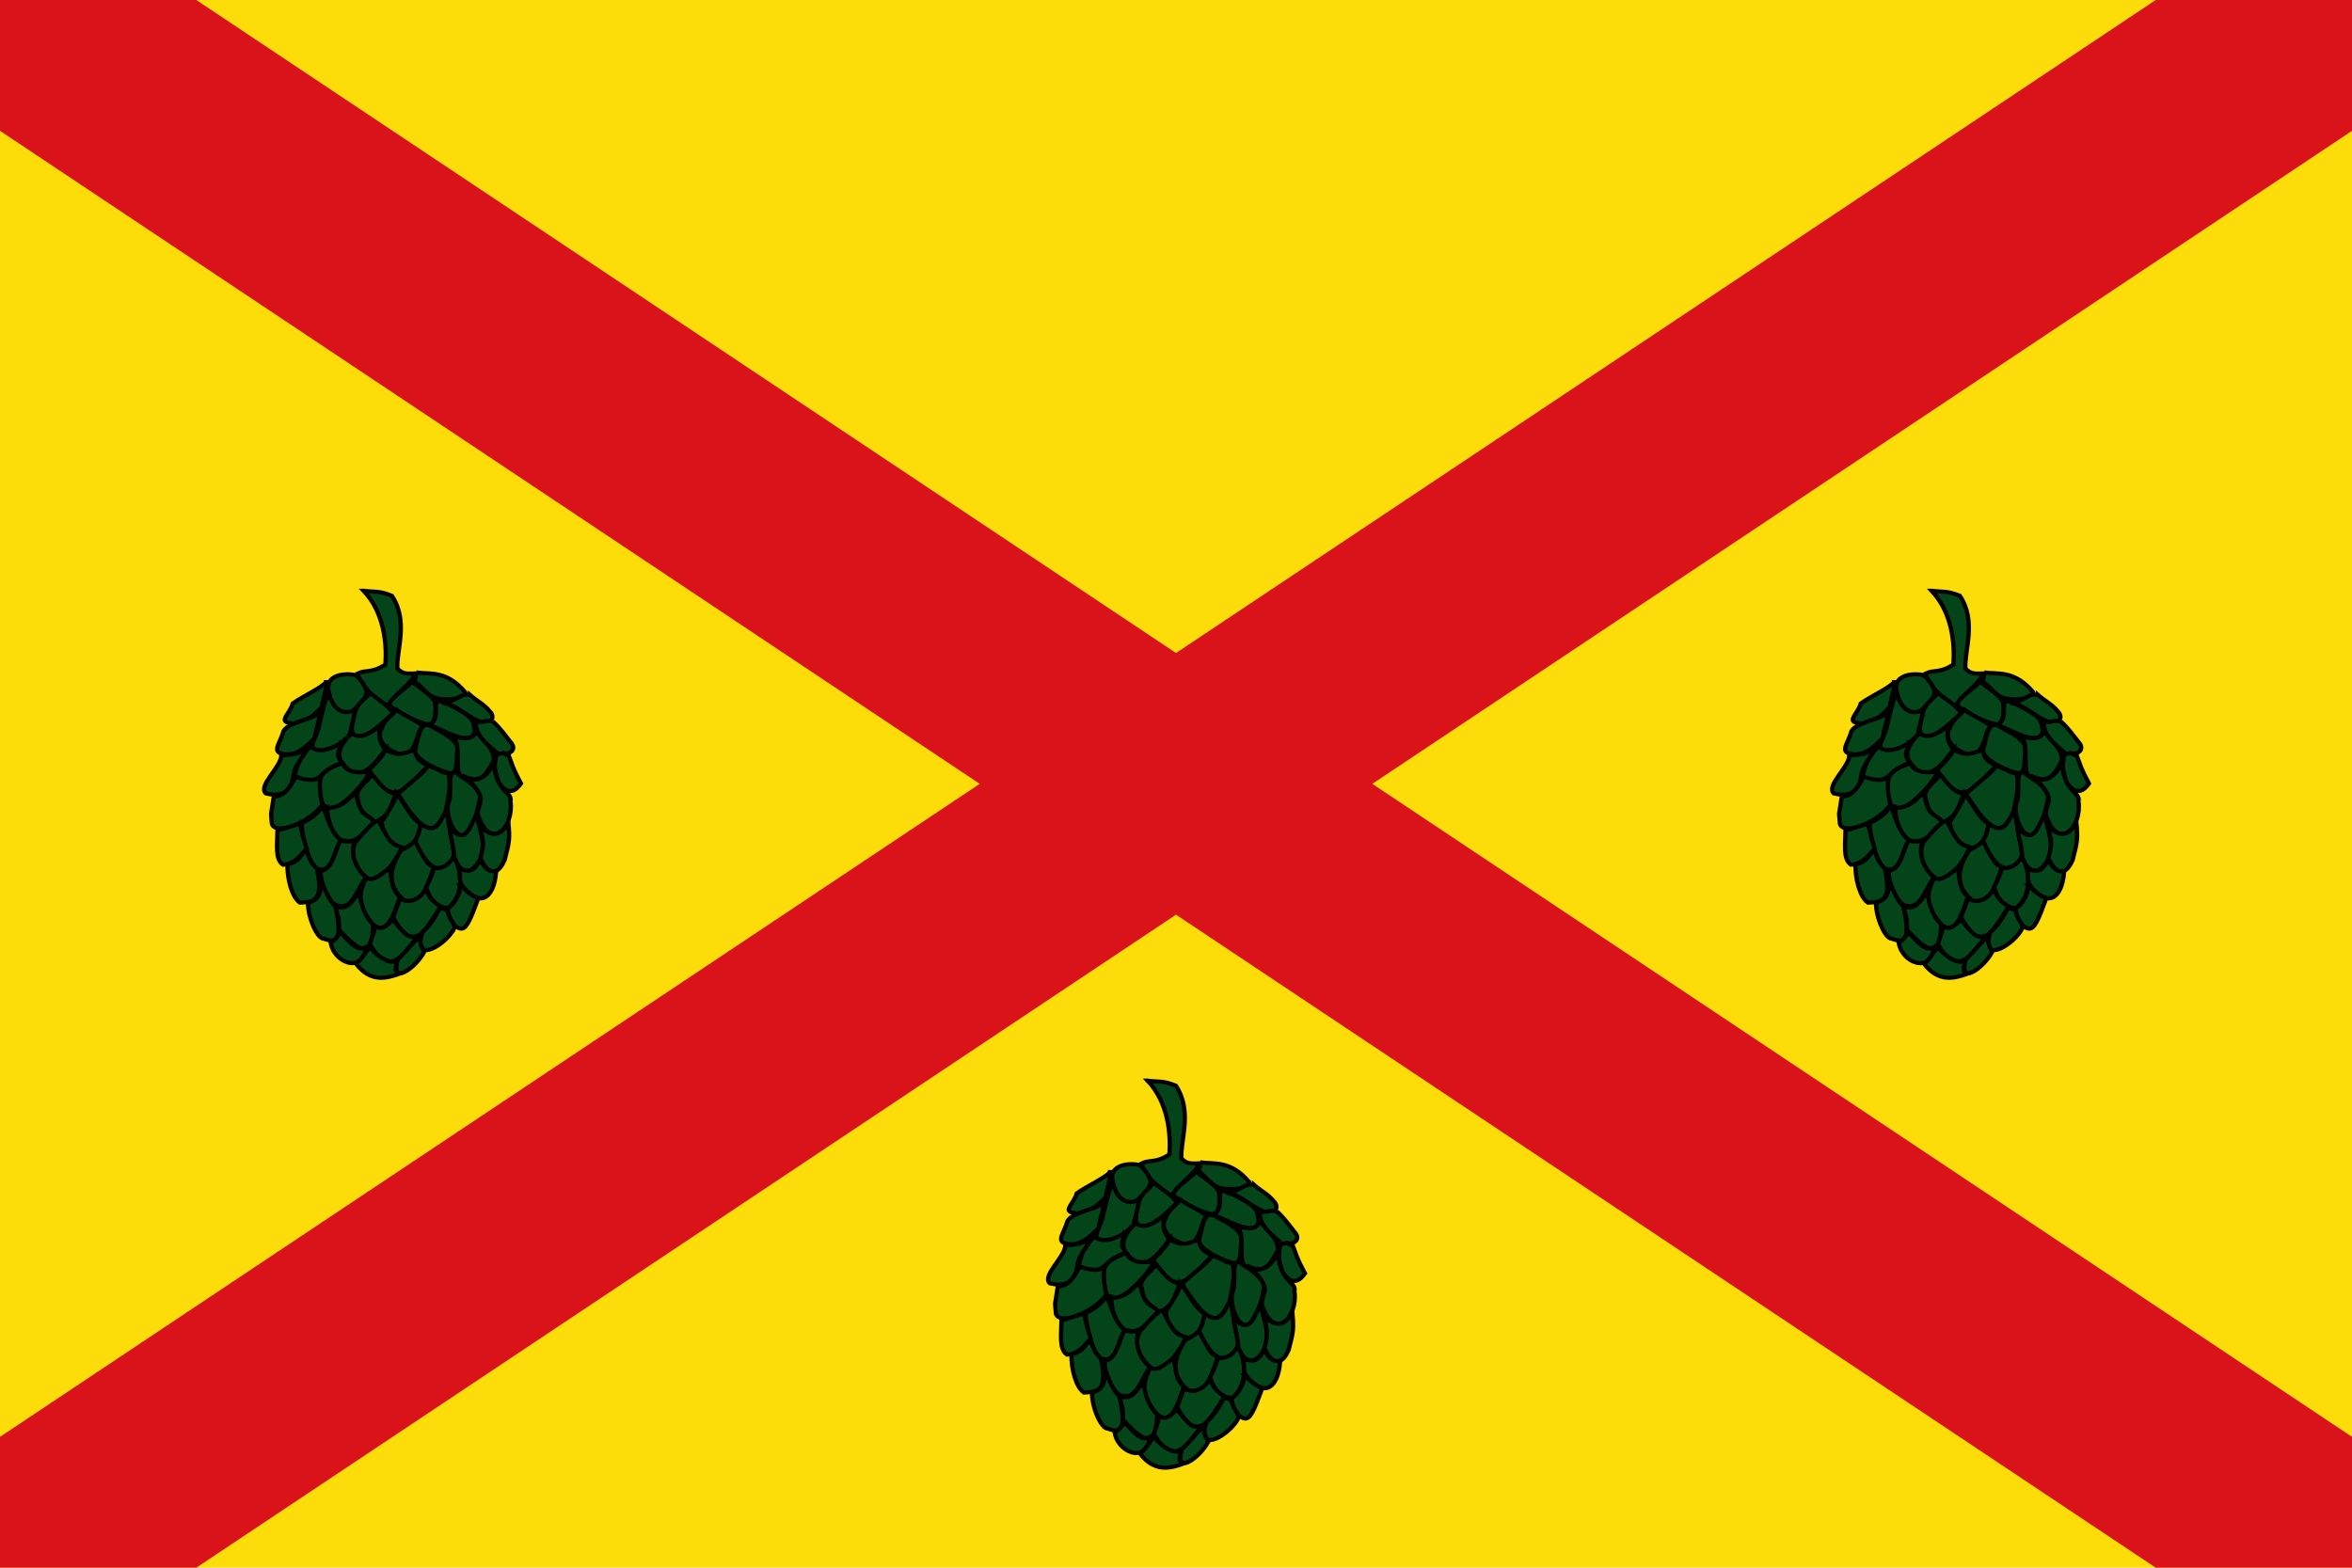 <?xml version="1.0" encoding="UTF-8"?>
<!-- Created with Inkscape (http://www.inkscape.org/) -->
<svg id="svg2416" width="540" height="360" version="1.0" xmlns="http://www.w3.org/2000/svg" xmlns:cc="http://creativecommons.org/ns#" xmlns:dc="http://purl.org/dc/elements/1.1/" xmlns:rdf="http://www.w3.org/1999/02/22-rdf-syntax-ns#">
 <rect id="rect6365" width="540" height="360" style="fill-rule:evenodd;fill:#fcdd09;paint-order:fill markers stroke;stroke-linecap:square;stroke-width:60"/>
 <g id="g3012" transform="matrix(.804 .143 -.137 .772 8.029 -5.497)" style="fill:#034418;stroke-width:1.205;stroke:#000000">
  <g id="g3014" style="fill:#034418;stroke-width:1.205;stroke:#000000">
   <g id="g3016" style="fill:#034418;stroke-width:1.205;stroke:#000000">
    <path id="path3018" d="m121.176 160.393c3.426-0.134 3.963-0.873 8.06 0 5.978 6.516 3.896 15.449 5.105 20.689 1.688 1.243 2.589 1.11 5.105 0.537-0.134 2.754-4.097 6.247-5.911 10.747-4.5-1.411-8.934-5.038-9.941-7.792 2.217-1.679 3.829-0.672 7.254-4.03-0.605-6.045-2.888-14.912-9.673-20.151z" style="fill-rule:evenodd;fill:#034418;stroke-width:1.205px;stroke:#000000"/>
    <path id="path3020" d="m123.056 185.112c-2.754-0.067-6.717 1.075-6.986 4.03s3.157 7.725 5.911 7.792c2.754 0.067 4.836-4.568 5.105-7.523-1.075-1.881-1.814-2.888-4.03-4.299z" style="fill-rule:evenodd;fill:#034418;stroke-width:1.205px;stroke:#000000"/>
    <path id="path3022" d="m127.766 189.412c-0.067 1.545-2.687 3.224-2.955 6.18s-0.873 7.187 1.881 7.254c2.754 0.067 6.986-6.448 8.598-8.598-1.075-1.881-5.306-3.426-7.523-4.836z" style="fill-rule:evenodd;fill:#034418;stroke-width:1.205px;stroke:#000000"/>
    <path id="path3024" d="m138.899 184.037c-0.067 1.545-4.836 5.105-5.105 8.06 3.762 2.149 8.799 3.426 11.553 3.493 2.754 0.067 1.612-4.836 1.075-6.717-1.075-1.881-5.306-3.426-7.523-4.836z" style="fill-rule:evenodd;fill:#034418;stroke-width:1.205px;stroke:#000000"/>
    <path id="path3026" d="m139.769 181.215c-0.067 1.545 0.269-0.269 1e-5 2.687 3.762 2.149 4.5 3.694 7.254 3.762 2.754 0.067 7.792-1.343 7.254-3.224-6.448-5.642-10.949-3.157-14.509-3.224z" style="fill-rule:evenodd;fill:#034418;stroke-width:1.205px;stroke:#000000"/>
    <path id="path3028" d="m135.943 192.903c-0.067 1.545-2.687 3.224-2.955 6.18-1.612 3.493 2.888 7.187 8.329 6.448 2.754-3.963 1.343-6.986 2.956-9.135-2.687-1.612-6.113-2.082-8.329-3.493z" style="fill-rule:evenodd;fill:#034418;stroke-width:1.205px;stroke:#000000"/>
    <path id="path3030" d="m145.875 195.626c-2.754-0.067-2.347 4.874-2.616 7.83s7.907 5.065 10.661 5.132c2.754 0.067 0.847-4.758 1.115-7.713-1.835-3.401-6.943-3.838-9.16-5.249z" style="fill-rule:evenodd;fill:#034418;stroke-width:1.205px;stroke:#000000"/>
    <path id="path3032" d="m150.055 188.786c-2.754-0.067-0.827-0.825-3.186-0.339-0.269 2.955 1.447 4.305-0.739 7.412 2.754 0.067 13.006 4.742 12.704-0.874-1.075-1.881 0.466-3.648-8.78-6.199z" style="fill-rule:evenodd;fill:#034418;stroke-width:1.205px;stroke:#000000"/>
    <path id="path3034" d="m155.754 184.987c-2.754-0.067-2.727 1.835-6.416 3.46 3.341 0.486 8.477 3.735 11.231 3.802 2.754 0.067 3.225-2.347 1.403-3.592-1.835-1.691-4.002-2.259-6.218-3.67z" style="fill-rule:evenodd;fill:#034418;stroke-width:1.205px;stroke:#000000"/>
    <path id="path3036" d="m132.43 198.435c-1.115 1.126-4.364 5.53-7.568 3.664-2.155 2.955-3.389 6.349-1.473 8.722 6.947 7.195 10.13-3.513 11.742-5.663-2.542-2.3-2.581-3.845-2.701-6.723z" style="fill-rule:evenodd;fill:#034418;stroke-width:1.205px;stroke:#000000"/>
    <path id="path3038" d="m134.946 205.143c-0.067 1.545-1.639 3.853-3.584 6.809 10.004 11.551 12.124 0.269 16.346-4.066-2.068-1.61-3.077-0.578-4.61-4.195-2.961 1.683-4.049 2.654-8.152 1.453z" style="fill-rule:evenodd;fill:#034418;stroke-width:1.205px;stroke:#000000"/>
    <path id="path3040" d="m124.464 195.081c-0.761 1.249-5.217 3.17-7.915-3.571-0.951 3.598-1.006 9.751-1.12 11.009-0.269 2.955-2.131 6.139 0.623 6.206 4.431 0.486 6.776-3.933 8.388-6.082-0.026-3.768 0.563-5.732 0.024-7.562z" style="fill-rule:evenodd;fill:#034418;stroke-width:1.205px;stroke:#000000"/>
    <path id="path3042" d="m159.054 195.29c-0.067 1.545-1.219 3.015-6.1 2.406 3.295 1.907 1.852 12.009 5.025 11.028 5.479 1.535 6.147-1.836 7.55-5.872 0.183-2.929-4.258-6.151-6.475-7.562z" style="fill-rule:evenodd;fill:#034418;stroke-width:1.205px;stroke:#000000"/>
    <path id="path3044" d="m163.373 191.458c-2.754-0.067-1.679 0.786-4.739 0.945 0.616 4.469 5.332 6.46 7.876 8.204 2.964-0.142 5.321-2.137 2.661-4.221-1.835-1.691-3.582-3.517-5.799-4.928z" style="fill-rule:evenodd;fill:#034418;stroke-width:1.205px;stroke:#000000"/>
    <path id="path3046" d="m169.452 200.473c-2.754-0.067 0.208-1.31-3.481 0.316-0.013 4.05 0.091 3.945 2.006 7.995 2.754 2.792 4.692 2.475 6.225-0.867-3.302-4.416-2.954-4.356-4.751-7.444z" style="fill-rule:evenodd;fill:#034418;stroke-width:1.205px;stroke:#000000"/>
    <path id="path3048" d="m115.316 188.668c-1.325 2.174-5.622 5.111-8.197 7.857-0.269 2.955-2.97 5.72-0.216 5.787 4.431 0.486 6.776-3.933 8.388-6.082-0.026-3.768 0.563-5.732 0.024-7.562z" style="fill-rule:evenodd;fill:#034418;stroke-width:1.205px;stroke:#000000"/>
    <path id="path3050" d="m114.897 197.892c-1.325 2.174-8.766 4.482-9.035 7.438s-2.131 6.139 0.623 6.206c4.431 0.486 6.776-3.933 8.388-6.082-0.026-3.768 0.563-5.732 0.024-7.562z" style="fill-rule:evenodd;fill:#034418;stroke-width:1.205px;stroke:#000000"/>
    <path id="path3052" d="m122.301 205.489c-1.115 1.126-4.993 4.482-8.197 2.616-2.155 2.955-2.76 5.51-2.941 9.351 7.366 2.792 7.195-3.933 12.581-6.292-2.542-2.3-1.323-2.797-1.444-5.675z" style="fill-rule:evenodd;fill:#034418;stroke-width:1.205px;stroke:#000000"/>
    <path id="path3054" d="m123.706 211.192c-2.125 1.4-5.04 2.961-5.309 5.917s1.27 7.934 4.024 8.001c2.754 0.067 9.029-9.809 9.298-12.764-2.333 0.425-5.797 1.933-8.013-1.154z" style="fill-rule:evenodd;fill:#034418;stroke-width:1.205px;stroke:#000000"/>
    <path id="path3056" d="m132.488 212.836c-0.067 1.545-2.896 3.643-3.165 6.599 1.533 4.122 1.421 4.672 6.442 7.077 4.85-3.334 3.021-6.986 4.633-9.135-3.316-0.145-4.435-1.453-7.91-4.541z" style="fill-rule:evenodd;fill:#034418;stroke-width:1.205px;stroke:#000000"/>
    <path id="path3058" d="m147.61 207.496c-0.067 1.545-4.993 6.788-6.939 9.744 10.004 11.551 12.334 9.493 14.04 2.642 0.029-3.287 0.487-7.497-1.046-11.114-3.381-0.204-0.275-0.071-6.056-1.272z" style="fill-rule:evenodd;fill:#034418;stroke-width:1.205px;stroke:#000000"/>
    <path id="path3060" d="m140.381 217.334c-0.067 1.545-1.562 5.867-2.869 8.823 1.533 4.122 2.014 4.523 7.035 6.929 4.85-3.334 3.212-4.386 4.083-8.315-3.464-1.331-4.775-4.349-8.25-7.437z" style="fill-rule:evenodd;fill:#034418;stroke-width:1.205px;stroke:#000000"/>
    <path id="path3062" d="m155.593 208.056c-2.754-0.067 0.321 6.209-0.541 9.164-0.269 2.955 2.422 8.623 5.176 8.69 2.754 0.067 3.515-8.167 3.339-12.309-1.835-3.401-5.757-4.135-7.974-5.545z" style="fill-rule:evenodd;fill:#034418;stroke-width:1.205px;stroke:#000000"/>
    <path id="path3064" d="m112.994 208.512c-1.325 2.174-3.028 2.665-6.492 3.632 0.473 3.4-5.045 9.87-2.439 11.716 7.099 0.486 6.776-4.674 6.758-6.823-0.026-3.768 2.713-6.695 2.173-8.525z" style="fill-rule:evenodd;fill:#034418;stroke-width:1.205px;stroke:#000000"/>
    <path id="path3066" d="m128.906 218.976c-1.115 1.126-2.733 5.234-7.123 5.888 0.661 4.141 3.875 9.313 6.383 8.574 3.982 0.376 5.683-4.848 7.295-6.997-2.542-2.3-3.915-0.139-6.556-7.464z" style="fill-rule:evenodd;fill:#034418;stroke-width:1.205px;stroke:#000000"/>
    <path id="path3068" d="m136.675 225.932c-1.253 0.062-3.638 4.236-5.24 7.044-1.284 3.084 0.235 7.785 5.553 10.487 4.554-1.555 6.578-7.727 7.449-11.062-2.67-0.466-3.107 0.171-7.762-6.468z" style="fill-rule:evenodd;fill:#034418;stroke-width:1.205px;stroke:#000000"/>
    <path id="path3070" d="m118.397 216.373c-1.115 1.126-2.918 1.814-6.862 1.133-0.475 0.796-1.337 6.24-5.092 6.814 0.226 7.078-0.285 3.426 0.817 8.021 1.585 3.089 10.012-1.857 13.026-8.071-1.208-3.189-1.768-5.02-1.888-7.898z" style="fill-rule:evenodd;fill:#034418;stroke-width:1.205px;stroke:#000000"/>
    <path id="path3072" d="m165.54 203.035c-0.067 1.545-1.516 6.869-6.397 6.26 7.001 5.02 4.076 5.931 4.581 9.694 5.584 10.759 10.743 1.573 8.439-5.428 0.183-2.929-4.258-1.407-6.623-10.526z" style="fill-rule:evenodd;fill:#034418;stroke-width:1.205px;stroke:#000000"/>
    <path id="path3074" d="m120.579 224.763c-1.115 1.126-1.325 3.158-5.122 5.739 0.661 4.141 4.69 13.168 7.198 12.428 3.982 0.376 3.015-7.145 4.627-9.295-2.69-1.855-3.1-2.437-6.704-8.872z" style="fill-rule:evenodd;fill:#034418;stroke-width:1.205px;stroke:#000000"/>
    <path id="path3076" d="m114.983 230.781c-1.634 0.903-1.918 1.157-5.863 3.145 0.661 4.141 0.688 8.424 3.196 9.611 3.463-0.884 4.201-3.588 5.813-5.737-1.875-3.857-1.543-3.104-3.146-7.02z" style="fill-rule:evenodd;fill:#034418;stroke-width:1.205px;stroke:#000000"/>
    <path id="path3078" d="m147.904 229.615c-0.834 0.901-0.703 1.616-3.563 3.585-3.171 7.801-1.128 12.187 4.19 14.889 5.078-0.926 4.901-8.251 5.772-11.586-2.67-0.885-1.744-0.249-6.399-6.887z" style="fill-rule:evenodd;fill:#034418;stroke-width:1.205px;stroke:#000000"/>
    <path id="path3080" d="m118.152 238.345c-1.634 0.903-0.66 2.939-4.605 4.927 0.661 4.141 2.813 9.14 5.321 10.327 3.463-0.884 6.793-1.159 3.059-10.646-2.085-1.55-2.382-2.265-3.775-4.609z" style="fill-rule:evenodd;fill:#034418;stroke-width:1.205px;stroke:#000000"/>
   </g>
   <path id="path3082" d="m148.437 224.667c-0.067 1.545 0.103 2.879-0.731 5.167 5.705 8.882 8.999 8.011 11.816 3.161-0.713-3.213-3.374-9.204-4.536-13.711-1.38 3.428-1.436 7.991-6.549 5.382z" style="fill-rule:evenodd;fill:#034418;stroke-width:1.205px;stroke:#000000"/>
   <path id="path3084" d="m127.194 233.573c-1.115 1.126-0.591 9.133-4.178 9.723 0.661 4.141 4.48 9.918 6.989 9.178 3.982 0.376 4.378-7.355 5.99-9.504-3.457-2.211-5.554-5.798-5.016-9.899-1.116 0.06-1.588 0.816-3.784 0.503z" style="fill-rule:evenodd;fill:#034418;stroke-width:1.205px;stroke:#000000"/>
   <path id="path3086" d="m156.77 224.413c-0.067 1.545 1.57 3.613 2.728 8.627 3.818 5.633 6.483 1.722 7.309-1.87 0.441-5.729-2.117-7.737-3.278-12.243-1.38 3.428-1.226 9.878-6.759 5.487z" style="fill-rule:evenodd;fill:#034418;stroke-width:1.205px;stroke:#000000"/>
   <path id="path3088" d="m164.871 222.291c1.99 4.559 2.084 4.98 1.785 9.255 3.818 5.633 5.959 2.875 6.785-0.717 0.441-5.729 0.399-6.374-0.763-10.881-1.38 3.428-3.217 5.476-7.807 2.342z" style="fill-rule:evenodd;fill:#034418;stroke-width:1.205px;stroke:#000000"/>
  </g>
  <path id="path3090" d="m135.861 243.041c-0.067 1.545-1.704 5.085 0.711 9.26 7.906 10.56 8.789 0.044 9.72-5.434-2.285-1.641-2.955-3.324-4.117-7.83-2.269 1.946-3.598 4.838-6.314 4.005z" style="fill-rule:evenodd;fill:#034418;stroke-width:1.205px;stroke:#000000"/>
  <path id="path3092" d="m154.179 236.756c-0.067 1.545-2e-3 2.04-1.15 6.006 2.036 3.746 3.863 5.076 7.099 4.838 3.359-3.632 2.853-10.672-0.972-15.178-0.751 2.694-2.798 4.323-4.977 4.334z" style="fill-rule:evenodd;fill:#034418;stroke-width:1.205px;stroke:#000000"/>
  <path id="path3094" d="m146.29 247.301c-0.067 1.545-0.37 2.12-0.92 5.702 7.906 10.56 9.679 1.23 12.685-5.434-2.285-1.196-3.696-1.693-4.858-4.421-1.824 4.169-4.191 4.986-6.907 4.153z" style="fill-rule:evenodd;fill:#034418;stroke-width:1.205px;stroke:#000000"/>
  <path id="path3096" d="m161.316 235.71c0.953 3.225 0.305 2.015 1.192 4.215 5.893 6.078 9.961 3.171 9.157-5.313-0.841-0.314-2.106 1.222-4.913-2.579-1.38 3.428-1.883 4.142-5.435 3.677z" style="fill-rule:evenodd;fill:#034418;stroke-width:1.205px;stroke:#000000"/>
  <path id="path3098" d="m162.615 240.457c-0.067 1.545-0.208 4.947-2.609 7.292 0.853 2.817 2.184 4.835 4.493 5.097 1.775 0.053 2.331-2.845 3.54-9.723-2.269-0.426-3.153-1.092-5.425-2.666z" style="fill-rule:evenodd;fill:#034418;stroke-width:1.205px;stroke:#000000"/>
  <path id="path3100" d="m157.907 248.013c-1.271 3.818-1.77 5.128-3.7 7.921-1.222 10.377 7.59 1.837 8.712-3.089-0.597-1.874-1.38-1.334-2.838-4.506-0.045-0.13-2.032-0.602-2.174-0.326z" style="fill-rule:evenodd;fill:#034418;stroke-width:1.205px;stroke:#000000"/>
  <path id="path3102" d="m124.079 246.786c-0.597 1.496 0.97 4.422-2.974 6.409 0.661 4.141 4.295 10.029 6.21 9.586 3.76 0.747 5.31-0.417 1.577-9.904-2.085-1.55-3.42-3.748-4.813-6.091z" style="fill-rule:evenodd;fill:#034418;stroke-width:1.205px;stroke:#000000"/>
  <path id="path3104" d="m129.094 252.785c-0.067 1.545 1.557 2.565 1.897 6.592 9.981 8.188 9.975 3.158 9.275-3.211-2.285-1.641-4.289-4.362-5.451-8.868-1.38 2.687-2.115 6.172-5.721 5.487z" style="fill-rule:evenodd;fill:#034418;stroke-width:1.205px;stroke:#000000"/>
  <path id="path3106" d="m140.888 256.443c-0.067 1.545-0.074 1.972-0.623 5.554 7.017 8.484 9.827 1.823 12.833-4.841-2.285 0.879-2.659 1.271-7.675-3.531-1.824 3.132-3.005 3.652-4.535 2.819z" style="fill-rule:evenodd;fill:#034418;stroke-width:1.205px;stroke:#000000"/>
  <path id="path3108" d="m153.57 257.23c-2.605 3.966-3.104 5.424-4.886 7.773-0.686 8.06 5.485 1.534 7.06-3.741-0.045-0.13-0.994-0.306-2.174-4.032z" style="fill-rule:evenodd;fill:#034418;stroke-width:1.205px;stroke:#000000"/>
  <path id="path3110" d="m131.439 260.048c2.753 1.891 5.476 4.98 7.851 3.029 0.686 8.06-8.449 6.13-10.025 0.113 0.045-0.13 0.994 0.584 2.174-3.142z" style="fill-rule:evenodd;fill:#034418;stroke-width:1.205px;stroke:#000000"/>
  <path id="path3112" d="m140.43 262.865c-0.826 1.149-2.067 4.98-3.107 5.401 5.091 4.888 9.257 2.702 12.568 0.755-1.869-0.434-1.104-1.877-1.209-3.755-1.528 1.501-4.996 0.436-8.252-2.401z" style="fill-rule:evenodd;fill:#034418;stroke-width:1.205px;stroke:#000000"/>
 </g>
 <g id="g4451" transform="matrix(.804 .143 -.137 .772 368.029 -5.497)" style="fill:#034418;stroke-width:1.205;stroke:#000000">
  <g id="g4453" style="fill:#034418;stroke-width:1.205;stroke:#000000">
   <g id="g4455" style="fill:#034418;stroke-width:1.205;stroke:#000000">
    <path id="path4457" d="m121.176 160.393c3.426-0.134 3.963-0.873 8.06 0 5.978 6.516 3.896 15.449 5.105 20.689 1.688 1.243 2.589 1.11 5.105 0.537-0.134 2.754-4.097 6.247-5.911 10.747-4.5-1.411-8.934-5.038-9.941-7.792 2.217-1.679 3.829-0.672 7.254-4.03-0.605-6.045-2.888-14.912-9.673-20.151z" style="fill-rule:evenodd;fill:#034418;stroke-width:1.205px;stroke:#000000"/>
    <path id="path4459" d="m123.056 185.112c-2.754-0.067-6.717 1.075-6.986 4.03s3.157 7.725 5.911 7.792c2.754 0.067 4.836-4.568 5.105-7.523-1.075-1.881-1.814-2.888-4.03-4.299z" style="fill-rule:evenodd;fill:#034418;stroke-width:1.205px;stroke:#000000"/>
    <path id="path4461" d="m127.766 189.412c-0.067 1.545-2.687 3.224-2.955 6.18s-0.873 7.187 1.881 7.254c2.754 0.067 6.986-6.448 8.598-8.598-1.075-1.881-5.306-3.426-7.523-4.836z" style="fill-rule:evenodd;fill:#034418;stroke-width:1.205px;stroke:#000000"/>
    <path id="path4463" d="m138.899 184.037c-0.067 1.545-4.836 5.105-5.105 8.06 3.762 2.149 8.799 3.426 11.553 3.493 2.754 0.067 1.612-4.836 1.075-6.717-1.075-1.881-5.306-3.426-7.523-4.836z" style="fill-rule:evenodd;fill:#034418;stroke-width:1.205px;stroke:#000000"/>
    <path id="path4465" d="m139.769 181.215c-0.067 1.545 0.269-0.269 1e-5 2.687 3.762 2.149 4.5 3.694 7.254 3.762 2.754 0.067 7.792-1.343 7.254-3.224-6.448-5.642-10.949-3.157-14.509-3.224z" style="fill-rule:evenodd;fill:#034418;stroke-width:1.205px;stroke:#000000"/>
    <path id="path4467" d="m135.943 192.903c-0.067 1.545-2.687 3.224-2.955 6.18-1.612 3.493 2.888 7.187 8.329 6.448 2.754-3.963 1.343-6.986 2.956-9.135-2.687-1.612-6.113-2.082-8.329-3.493z" style="fill-rule:evenodd;fill:#034418;stroke-width:1.205px;stroke:#000000"/>
    <path id="path4469" d="m145.875 195.626c-2.754-0.067-2.347 4.874-2.616 7.83s7.907 5.065 10.661 5.132c2.754 0.067 0.847-4.758 1.115-7.713-1.835-3.401-6.943-3.838-9.16-5.249z" style="fill-rule:evenodd;fill:#034418;stroke-width:1.205px;stroke:#000000"/>
    <path id="path4471" d="m150.055 188.786c-2.754-0.067-0.827-0.825-3.186-0.339-0.269 2.955 1.447 4.305-0.739 7.412 2.754 0.067 13.006 4.742 12.704-0.874-1.075-1.881 0.466-3.648-8.78-6.199z" style="fill-rule:evenodd;fill:#034418;stroke-width:1.205px;stroke:#000000"/>
    <path id="path4473" d="m155.754 184.987c-2.754-0.067-2.727 1.835-6.416 3.46 3.341 0.486 8.477 3.735 11.231 3.802 2.754 0.067 3.225-2.347 1.403-3.592-1.835-1.691-4.002-2.259-6.218-3.67z" style="fill-rule:evenodd;fill:#034418;stroke-width:1.205px;stroke:#000000"/>
    <path id="path4475" d="m132.43 198.435c-1.115 1.126-4.364 5.53-7.568 3.664-2.155 2.955-3.389 6.349-1.473 8.722 6.947 7.195 10.13-3.513 11.742-5.663-2.542-2.3-2.581-3.845-2.701-6.723z" style="fill-rule:evenodd;fill:#034418;stroke-width:1.205px;stroke:#000000"/>
    <path id="path4477" d="m134.946 205.143c-0.067 1.545-1.639 3.853-3.584 6.809 10.004 11.551 12.124 0.269 16.346-4.066-2.068-1.61-3.077-0.578-4.61-4.195-2.961 1.683-4.049 2.654-8.152 1.453z" style="fill-rule:evenodd;fill:#034418;stroke-width:1.205px;stroke:#000000"/>
    <path id="path4479" d="m124.464 195.081c-0.761 1.249-5.217 3.17-7.915-3.571-0.951 3.598-1.006 9.751-1.12 11.009-0.269 2.955-2.131 6.139 0.623 6.206 4.431 0.486 6.776-3.933 8.388-6.082-0.026-3.768 0.563-5.732 0.024-7.562z" style="fill-rule:evenodd;fill:#034418;stroke-width:1.205px;stroke:#000000"/>
    <path id="path4481" d="m159.054 195.29c-0.067 1.545-1.219 3.015-6.1 2.406 3.295 1.907 1.852 12.009 5.025 11.028 5.479 1.535 6.147-1.836 7.55-5.872 0.183-2.929-4.258-6.151-6.475-7.562z" style="fill-rule:evenodd;fill:#034418;stroke-width:1.205px;stroke:#000000"/>
    <path id="path4483" d="m163.373 191.458c-2.754-0.067-1.679 0.786-4.739 0.945 0.616 4.469 5.332 6.46 7.876 8.204 2.964-0.142 5.321-2.137 2.661-4.221-1.835-1.691-3.582-3.517-5.799-4.928z" style="fill-rule:evenodd;fill:#034418;stroke-width:1.205px;stroke:#000000"/>
    <path id="path4485" d="m169.452 200.473c-2.754-0.067 0.208-1.31-3.481 0.316-0.013 4.05 0.091 3.945 2.006 7.995 2.754 2.792 4.692 2.475 6.225-0.867-3.302-4.416-2.954-4.356-4.751-7.444z" style="fill-rule:evenodd;fill:#034418;stroke-width:1.205px;stroke:#000000"/>
    <path id="path4487" d="m115.316 188.668c-1.325 2.174-5.622 5.111-8.197 7.857-0.269 2.955-2.97 5.72-0.216 5.787 4.431 0.486 6.776-3.933 8.388-6.082-0.026-3.768 0.563-5.732 0.024-7.562z" style="fill-rule:evenodd;fill:#034418;stroke-width:1.205px;stroke:#000000"/>
    <path id="path4489" d="m114.897 197.892c-1.325 2.174-8.766 4.482-9.035 7.438s-2.131 6.139 0.623 6.206c4.431 0.486 6.776-3.933 8.388-6.082-0.026-3.768 0.563-5.732 0.024-7.562z" style="fill-rule:evenodd;fill:#034418;stroke-width:1.205px;stroke:#000000"/>
    <path id="path4491" d="m122.301 205.489c-1.115 1.126-4.993 4.482-8.197 2.616-2.155 2.955-2.76 5.51-2.941 9.351 7.366 2.792 7.195-3.933 12.581-6.292-2.542-2.3-1.323-2.797-1.444-5.675z" style="fill-rule:evenodd;fill:#034418;stroke-width:1.205px;stroke:#000000"/>
    <path id="path4493" d="m123.706 211.192c-2.125 1.4-5.04 2.961-5.309 5.917s1.27 7.934 4.024 8.001c2.754 0.067 9.029-9.809 9.298-12.764-2.333 0.425-5.797 1.933-8.013-1.154z" style="fill-rule:evenodd;fill:#034418;stroke-width:1.205px;stroke:#000000"/>
    <path id="path4495" d="m132.488 212.836c-0.067 1.545-2.896 3.643-3.165 6.599 1.533 4.122 1.421 4.672 6.442 7.077 4.85-3.334 3.021-6.986 4.633-9.135-3.316-0.145-4.435-1.453-7.91-4.541z" style="fill-rule:evenodd;fill:#034418;stroke-width:1.205px;stroke:#000000"/>
    <path id="path4497" d="m147.61 207.496c-0.067 1.545-4.993 6.788-6.939 9.744 10.004 11.551 12.334 9.493 14.04 2.642 0.029-3.287 0.487-7.497-1.046-11.114-3.381-0.204-0.275-0.071-6.056-1.272z" style="fill-rule:evenodd;fill:#034418;stroke-width:1.205px;stroke:#000000"/>
    <path id="path4499" d="m140.381 217.334c-0.067 1.545-1.562 5.867-2.869 8.823 1.533 4.122 2.014 4.523 7.035 6.929 4.85-3.334 3.212-4.386 4.083-8.315-3.464-1.331-4.775-4.349-8.25-7.437z" style="fill-rule:evenodd;fill:#034418;stroke-width:1.205px;stroke:#000000"/>
    <path id="path4501" d="m155.593 208.056c-2.754-0.067 0.321 6.209-0.541 9.164-0.269 2.955 2.422 8.623 5.176 8.69 2.754 0.067 3.515-8.167 3.339-12.309-1.835-3.401-5.757-4.135-7.974-5.545z" style="fill-rule:evenodd;fill:#034418;stroke-width:1.205px;stroke:#000000"/>
    <path id="path4503" d="m112.994 208.512c-1.325 2.174-3.028 2.665-6.492 3.632 0.473 3.4-5.045 9.87-2.439 11.716 7.099 0.486 6.776-4.674 6.758-6.823-0.026-3.768 2.713-6.695 2.173-8.525z" style="fill-rule:evenodd;fill:#034418;stroke-width:1.205px;stroke:#000000"/>
    <path id="path4505" d="m128.906 218.976c-1.115 1.126-2.733 5.234-7.123 5.888 0.661 4.141 3.875 9.313 6.383 8.574 3.982 0.376 5.683-4.848 7.295-6.997-2.542-2.3-3.915-0.139-6.556-7.464z" style="fill-rule:evenodd;fill:#034418;stroke-width:1.205px;stroke:#000000"/>
    <path id="path4507" d="m136.675 225.932c-1.253 0.062-3.638 4.236-5.24 7.044-1.284 3.084 0.235 7.785 5.553 10.487 4.554-1.555 6.578-7.727 7.449-11.062-2.67-0.466-3.107 0.171-7.762-6.468z" style="fill-rule:evenodd;fill:#034418;stroke-width:1.205px;stroke:#000000"/>
    <path id="path4509" d="m118.397 216.373c-1.115 1.126-2.918 1.814-6.862 1.133-0.475 0.796-1.337 6.24-5.092 6.814 0.226 7.078-0.285 3.426 0.817 8.021 1.585 3.089 10.012-1.857 13.026-8.071-1.208-3.189-1.768-5.02-1.888-7.898z" style="fill-rule:evenodd;fill:#034418;stroke-width:1.205px;stroke:#000000"/>
    <path id="path4511" d="m165.54 203.035c-0.067 1.545-1.516 6.869-6.397 6.26 7.001 5.02 4.076 5.931 4.581 9.694 5.584 10.759 10.743 1.573 8.439-5.428 0.183-2.929-4.258-1.407-6.623-10.526z" style="fill-rule:evenodd;fill:#034418;stroke-width:1.205px;stroke:#000000"/>
    <path id="path4513" d="m120.579 224.763c-1.115 1.126-1.325 3.158-5.122 5.739 0.661 4.141 4.69 13.168 7.198 12.428 3.982 0.376 3.015-7.145 4.627-9.295-2.69-1.855-3.1-2.437-6.704-8.872z" style="fill-rule:evenodd;fill:#034418;stroke-width:1.205px;stroke:#000000"/>
    <path id="path4515" d="m114.983 230.781c-1.634 0.903-1.918 1.157-5.863 3.145 0.661 4.141 0.688 8.424 3.196 9.611 3.463-0.884 4.201-3.588 5.813-5.737-1.875-3.857-1.543-3.104-3.146-7.02z" style="fill-rule:evenodd;fill:#034418;stroke-width:1.205px;stroke:#000000"/>
    <path id="path4517" d="m147.904 229.615c-0.834 0.901-0.703 1.616-3.563 3.585-3.171 7.801-1.128 12.187 4.19 14.889 5.078-0.926 4.901-8.251 5.772-11.586-2.67-0.885-1.744-0.249-6.399-6.887z" style="fill-rule:evenodd;fill:#034418;stroke-width:1.205px;stroke:#000000"/>
    <path id="path4519" d="m118.152 238.345c-1.634 0.903-0.66 2.939-4.605 4.927 0.661 4.141 2.813 9.14 5.321 10.327 3.463-0.884 6.793-1.159 3.059-10.646-2.085-1.55-2.382-2.265-3.775-4.609z" style="fill-rule:evenodd;fill:#034418;stroke-width:1.205px;stroke:#000000"/>
   </g>
   <path id="path4521" d="m148.437 224.667c-0.067 1.545 0.103 2.879-0.731 5.167 5.705 8.882 8.999 8.011 11.816 3.161-0.713-3.213-3.374-9.204-4.536-13.711-1.38 3.428-1.436 7.991-6.549 5.382z" style="fill-rule:evenodd;fill:#034418;stroke-width:1.205px;stroke:#000000"/>
   <path id="path4523" d="m127.194 233.573c-1.115 1.126-0.591 9.133-4.178 9.723 0.661 4.141 4.48 9.918 6.989 9.178 3.982 0.376 4.378-7.355 5.99-9.504-3.457-2.211-5.554-5.798-5.016-9.899-1.116 0.06-1.588 0.816-3.784 0.503z" style="fill-rule:evenodd;fill:#034418;stroke-width:1.205px;stroke:#000000"/>
   <path id="path4525" d="m156.77 224.413c-0.067 1.545 1.57 3.613 2.728 8.627 3.818 5.633 6.483 1.722 7.309-1.87 0.441-5.729-2.117-7.737-3.278-12.243-1.38 3.428-1.226 9.878-6.759 5.487z" style="fill-rule:evenodd;fill:#034418;stroke-width:1.205px;stroke:#000000"/>
   <path id="path4527" d="m164.871 222.291c1.99 4.559 2.084 4.98 1.785 9.255 3.818 5.633 5.959 2.875 6.785-0.717 0.441-5.729 0.399-6.374-0.763-10.881-1.38 3.428-3.217 5.476-7.807 2.342z" style="fill-rule:evenodd;fill:#034418;stroke-width:1.205px;stroke:#000000"/>
  </g>
  <path id="path4529" d="m135.861 243.041c-0.067 1.545-1.704 5.085 0.711 9.26 7.906 10.56 8.789 0.044 9.72-5.434-2.285-1.641-2.955-3.324-4.117-7.83-2.269 1.946-3.598 4.838-6.314 4.005z" style="fill-rule:evenodd;fill:#034418;stroke-width:1.205px;stroke:#000000"/>
  <path id="path4531" d="m154.179 236.756c-0.067 1.545-2e-3 2.04-1.15 6.006 2.036 3.746 3.863 5.076 7.099 4.838 3.359-3.632 2.853-10.672-0.972-15.178-0.751 2.694-2.798 4.323-4.977 4.334z" style="fill-rule:evenodd;fill:#034418;stroke-width:1.205px;stroke:#000000"/>
  <path id="path4533" d="m146.29 247.301c-0.067 1.545-0.37 2.12-0.92 5.702 7.906 10.56 9.679 1.23 12.685-5.434-2.285-1.196-3.696-1.693-4.858-4.421-1.824 4.169-4.191 4.986-6.907 4.153z" style="fill-rule:evenodd;fill:#034418;stroke-width:1.205px;stroke:#000000"/>
  <path id="path4535" d="m161.316 235.71c0.953 3.225 0.305 2.015 1.192 4.215 5.893 6.078 9.961 3.171 9.157-5.313-0.841-0.314-2.106 1.222-4.913-2.579-1.38 3.428-1.883 4.142-5.435 3.677z" style="fill-rule:evenodd;fill:#034418;stroke-width:1.205px;stroke:#000000"/>
  <path id="path4537" d="m162.615 240.457c-0.067 1.545-0.208 4.947-2.609 7.292 0.853 2.817 2.184 4.835 4.493 5.097 1.775 0.053 2.331-2.845 3.54-9.723-2.269-0.426-3.153-1.092-5.425-2.666z" style="fill-rule:evenodd;fill:#034418;stroke-width:1.205px;stroke:#000000"/>
  <path id="path4539" d="m157.907 248.013c-1.271 3.818-1.77 5.128-3.7 7.921-1.222 10.377 7.59 1.837 8.712-3.089-0.597-1.874-1.38-1.334-2.838-4.506-0.045-0.13-2.032-0.602-2.174-0.326z" style="fill-rule:evenodd;fill:#034418;stroke-width:1.205px;stroke:#000000"/>
  <path id="path4541" d="m124.079 246.786c-0.597 1.496 0.97 4.422-2.974 6.409 0.661 4.141 4.295 10.029 6.21 9.586 3.76 0.747 5.31-0.417 1.577-9.904-2.085-1.55-3.42-3.748-4.813-6.091z" style="fill-rule:evenodd;fill:#034418;stroke-width:1.205px;stroke:#000000"/>
  <path id="path4543" d="m129.094 252.785c-0.067 1.545 1.557 2.565 1.897 6.592 9.981 8.188 9.975 3.158 9.275-3.211-2.285-1.641-4.289-4.362-5.451-8.868-1.38 2.687-2.115 6.172-5.721 5.487z" style="fill-rule:evenodd;fill:#034418;stroke-width:1.205px;stroke:#000000"/>
  <path id="path4545" d="m140.888 256.443c-0.067 1.545-0.074 1.972-0.623 5.554 7.017 8.484 9.827 1.823 12.833-4.841-2.285 0.879-2.659 1.271-7.675-3.531-1.824 3.132-3.005 3.652-4.535 2.819z" style="fill-rule:evenodd;fill:#034418;stroke-width:1.205px;stroke:#000000"/>
  <path id="path4547" d="m153.57 257.23c-2.605 3.966-3.104 5.424-4.886 7.773-0.686 8.06 5.485 1.534 7.06-3.741-0.045-0.13-0.994-0.306-2.174-4.032z" style="fill-rule:evenodd;fill:#034418;stroke-width:1.205px;stroke:#000000"/>
  <path id="path4549" d="m131.439 260.048c2.753 1.891 5.476 4.98 7.851 3.029 0.686 8.06-8.449 6.13-10.025 0.113 0.045-0.13 0.994 0.584 2.174-3.142z" style="fill-rule:evenodd;fill:#034418;stroke-width:1.205px;stroke:#000000"/>
  <path id="path4551" d="m140.43 262.865c-0.826 1.149-2.067 4.98-3.107 5.401 5.091 4.888 9.257 2.702 12.568 0.755-1.869-0.434-1.104-1.877-1.209-3.755-1.528 1.501-4.996 0.436-8.252-2.401z" style="fill-rule:evenodd;fill:#034418;stroke-width:1.205px;stroke:#000000"/>
 </g>
 <g id="g4553" transform="matrix(.804 .143 -.137 .772 188.029 107.003)" style="fill:#034418;stroke-width:1.205;stroke:#000000">
  <g id="g4555" style="fill:#034418;stroke-width:1.205;stroke:#000000">
   <g id="g4557" style="fill:#034418;stroke-width:1.205;stroke:#000000">
    <path id="path4559" d="m121.176 160.393c3.426-0.134 3.963-0.873 8.06 0 5.978 6.516 3.896 15.449 5.105 20.689 1.688 1.243 2.589 1.11 5.105 0.537-0.134 2.754-4.097 6.247-5.911 10.747-4.5-1.411-8.934-5.038-9.941-7.792 2.217-1.679 3.829-0.672 7.254-4.03-0.605-6.045-2.888-14.912-9.673-20.151z" style="fill-rule:evenodd;fill:#034418;stroke-width:1.205px;stroke:#000000"/>
    <path id="path4561" d="m123.056 185.112c-2.754-0.067-6.717 1.075-6.986 4.03s3.157 7.725 5.911 7.792c2.754 0.067 4.836-4.568 5.105-7.523-1.075-1.881-1.814-2.888-4.03-4.299z" style="fill-rule:evenodd;fill:#034418;stroke-width:1.205px;stroke:#000000"/>
    <path id="path4563" d="m127.766 189.412c-0.067 1.545-2.687 3.224-2.955 6.18s-0.873 7.187 1.881 7.254c2.754 0.067 6.986-6.448 8.598-8.598-1.075-1.881-5.306-3.426-7.523-4.836z" style="fill-rule:evenodd;fill:#034418;stroke-width:1.205px;stroke:#000000"/>
    <path id="path4565" d="m138.899 184.037c-0.067 1.545-4.836 5.105-5.105 8.06 3.762 2.149 8.799 3.426 11.553 3.493 2.754 0.067 1.612-4.836 1.075-6.717-1.075-1.881-5.306-3.426-7.523-4.836z" style="fill-rule:evenodd;fill:#034418;stroke-width:1.205px;stroke:#000000"/>
    <path id="path4567" d="m139.769 181.215c-0.067 1.545 0.269-0.269 1e-5 2.687 3.762 2.149 4.5 3.694 7.254 3.762 2.754 0.067 7.792-1.343 7.254-3.224-6.448-5.642-10.949-3.157-14.509-3.224z" style="fill-rule:evenodd;fill:#034418;stroke-width:1.205px;stroke:#000000"/>
    <path id="path4569" d="m135.943 192.903c-0.067 1.545-2.687 3.224-2.955 6.18-1.612 3.493 2.888 7.187 8.329 6.448 2.754-3.963 1.343-6.986 2.956-9.135-2.687-1.612-6.113-2.082-8.329-3.493z" style="fill-rule:evenodd;fill:#034418;stroke-width:1.205px;stroke:#000000"/>
    <path id="path4571" d="m145.875 195.626c-2.754-0.067-2.347 4.874-2.616 7.83s7.907 5.065 10.661 5.132c2.754 0.067 0.847-4.758 1.115-7.713-1.835-3.401-6.943-3.838-9.16-5.249z" style="fill-rule:evenodd;fill:#034418;stroke-width:1.205px;stroke:#000000"/>
    <path id="path4573" d="m150.055 188.786c-2.754-0.067-0.827-0.825-3.186-0.339-0.269 2.955 1.447 4.305-0.739 7.412 2.754 0.067 13.006 4.742 12.704-0.874-1.075-1.881 0.466-3.648-8.78-6.199z" style="fill-rule:evenodd;fill:#034418;stroke-width:1.205px;stroke:#000000"/>
    <path id="path4575" d="m155.754 184.987c-2.754-0.067-2.727 1.835-6.416 3.46 3.341 0.486 8.477 3.735 11.231 3.802 2.754 0.067 3.225-2.347 1.403-3.592-1.835-1.691-4.002-2.259-6.218-3.67z" style="fill-rule:evenodd;fill:#034418;stroke-width:1.205px;stroke:#000000"/>
    <path id="path4577" d="m132.43 198.435c-1.115 1.126-4.364 5.53-7.568 3.664-2.155 2.955-3.389 6.349-1.473 8.722 6.947 7.195 10.13-3.513 11.742-5.663-2.542-2.3-2.581-3.845-2.701-6.723z" style="fill-rule:evenodd;fill:#034418;stroke-width:1.205px;stroke:#000000"/>
    <path id="path4579" d="m134.946 205.143c-0.067 1.545-1.639 3.853-3.584 6.809 10.004 11.551 12.124 0.269 16.346-4.066-2.068-1.61-3.077-0.578-4.61-4.195-2.961 1.683-4.049 2.654-8.152 1.453z" style="fill-rule:evenodd;fill:#034418;stroke-width:1.205px;stroke:#000000"/>
    <path id="path4581" d="m124.464 195.081c-0.761 1.249-5.217 3.17-7.915-3.571-0.951 3.598-1.006 9.751-1.12 11.009-0.269 2.955-2.131 6.139 0.623 6.206 4.431 0.486 6.776-3.933 8.388-6.082-0.026-3.768 0.563-5.732 0.024-7.562z" style="fill-rule:evenodd;fill:#034418;stroke-width:1.205px;stroke:#000000"/>
    <path id="path4583" d="m159.054 195.29c-0.067 1.545-1.219 3.015-6.1 2.406 3.295 1.907 1.852 12.009 5.025 11.028 5.479 1.535 6.147-1.836 7.55-5.872 0.183-2.929-4.258-6.151-6.475-7.562z" style="fill-rule:evenodd;fill:#034418;stroke-width:1.205px;stroke:#000000"/>
    <path id="path4585" d="m163.373 191.458c-2.754-0.067-1.679 0.786-4.739 0.945 0.616 4.469 5.332 6.46 7.876 8.204 2.964-0.142 5.321-2.137 2.661-4.221-1.835-1.691-3.582-3.517-5.799-4.928z" style="fill-rule:evenodd;fill:#034418;stroke-width:1.205px;stroke:#000000"/>
    <path id="path4587" d="m169.452 200.473c-2.754-0.067 0.208-1.31-3.481 0.316-0.013 4.05 0.091 3.945 2.006 7.995 2.754 2.792 4.692 2.475 6.225-0.867-3.302-4.416-2.954-4.356-4.751-7.444z" style="fill-rule:evenodd;fill:#034418;stroke-width:1.205px;stroke:#000000"/>
    <path id="path4589" d="m115.316 188.668c-1.325 2.174-5.622 5.111-8.197 7.857-0.269 2.955-2.97 5.72-0.216 5.787 4.431 0.486 6.776-3.933 8.388-6.082-0.026-3.768 0.563-5.732 0.024-7.562z" style="fill-rule:evenodd;fill:#034418;stroke-width:1.205px;stroke:#000000"/>
    <path id="path4591" d="m114.897 197.892c-1.325 2.174-8.766 4.482-9.035 7.438s-2.131 6.139 0.623 6.206c4.431 0.486 6.776-3.933 8.388-6.082-0.026-3.768 0.563-5.732 0.024-7.562z" style="fill-rule:evenodd;fill:#034418;stroke-width:1.205px;stroke:#000000"/>
    <path id="path4593" d="m122.301 205.489c-1.115 1.126-4.993 4.482-8.197 2.616-2.155 2.955-2.76 5.51-2.941 9.351 7.366 2.792 7.195-3.933 12.581-6.292-2.542-2.3-1.323-2.797-1.444-5.675z" style="fill-rule:evenodd;fill:#034418;stroke-width:1.205px;stroke:#000000"/>
    <path id="path4595" d="m123.706 211.192c-2.125 1.4-5.04 2.961-5.309 5.917s1.27 7.934 4.024 8.001c2.754 0.067 9.029-9.809 9.298-12.764-2.333 0.425-5.797 1.933-8.013-1.154z" style="fill-rule:evenodd;fill:#034418;stroke-width:1.205px;stroke:#000000"/>
    <path id="path4597" d="m132.488 212.836c-0.067 1.545-2.896 3.643-3.165 6.599 1.533 4.122 1.421 4.672 6.442 7.077 4.85-3.334 3.021-6.986 4.633-9.135-3.316-0.145-4.435-1.453-7.91-4.541z" style="fill-rule:evenodd;fill:#034418;stroke-width:1.205px;stroke:#000000"/>
    <path id="path4599" d="m147.61 207.496c-0.067 1.545-4.993 6.788-6.939 9.744 10.004 11.551 12.334 9.493 14.04 2.642 0.029-3.287 0.487-7.497-1.046-11.114-3.381-0.204-0.275-0.071-6.056-1.272z" style="fill-rule:evenodd;fill:#034418;stroke-width:1.205px;stroke:#000000"/>
    <path id="path4601" d="m140.381 217.334c-0.067 1.545-1.562 5.867-2.869 8.823 1.533 4.122 2.014 4.523 7.035 6.929 4.85-3.334 3.212-4.386 4.083-8.315-3.464-1.331-4.775-4.349-8.25-7.437z" style="fill-rule:evenodd;fill:#034418;stroke-width:1.205px;stroke:#000000"/>
    <path id="path4603" d="m155.593 208.056c-2.754-0.067 0.321 6.209-0.541 9.164-0.269 2.955 2.422 8.623 5.176 8.69 2.754 0.067 3.515-8.167 3.339-12.309-1.835-3.401-5.757-4.135-7.974-5.545z" style="fill-rule:evenodd;fill:#034418;stroke-width:1.205px;stroke:#000000"/>
    <path id="path4605" d="m112.994 208.512c-1.325 2.174-3.028 2.665-6.492 3.632 0.473 3.4-5.045 9.87-2.439 11.716 7.099 0.486 6.776-4.674 6.758-6.823-0.026-3.768 2.713-6.695 2.173-8.525z" style="fill-rule:evenodd;fill:#034418;stroke-width:1.205px;stroke:#000000"/>
    <path id="path4607" d="m128.906 218.976c-1.115 1.126-2.733 5.234-7.123 5.888 0.661 4.141 3.875 9.313 6.383 8.574 3.982 0.376 5.683-4.848 7.295-6.997-2.542-2.3-3.915-0.139-6.556-7.464z" style="fill-rule:evenodd;fill:#034418;stroke-width:1.205px;stroke:#000000"/>
    <path id="path4609" d="m136.675 225.932c-1.253 0.062-3.638 4.236-5.24 7.044-1.284 3.084 0.235 7.785 5.553 10.487 4.554-1.555 6.578-7.727 7.449-11.062-2.67-0.466-3.107 0.171-7.762-6.468z" style="fill-rule:evenodd;fill:#034418;stroke-width:1.205px;stroke:#000000"/>
    <path id="path4611" d="m118.397 216.373c-1.115 1.126-2.918 1.814-6.862 1.133-0.475 0.796-1.337 6.24-5.092 6.814 0.226 7.078-0.285 3.426 0.817 8.021 1.585 3.089 10.012-1.857 13.026-8.071-1.208-3.189-1.768-5.02-1.888-7.898z" style="fill-rule:evenodd;fill:#034418;stroke-width:1.205px;stroke:#000000"/>
    <path id="path4613" d="m165.54 203.035c-0.067 1.545-1.516 6.869-6.397 6.26 7.001 5.02 4.076 5.931 4.581 9.694 5.584 10.759 10.743 1.573 8.439-5.428 0.183-2.929-4.258-1.407-6.623-10.526z" style="fill-rule:evenodd;fill:#034418;stroke-width:1.205px;stroke:#000000"/>
    <path id="path4615" d="m120.579 224.763c-1.115 1.126-1.325 3.158-5.122 5.739 0.661 4.141 4.69 13.168 7.198 12.428 3.982 0.376 3.015-7.145 4.627-9.295-2.69-1.855-3.1-2.437-6.704-8.872z" style="fill-rule:evenodd;fill:#034418;stroke-width:1.205px;stroke:#000000"/>
    <path id="path4617" d="m114.983 230.781c-1.634 0.903-1.918 1.157-5.863 3.145 0.661 4.141 0.688 8.424 3.196 9.611 3.463-0.884 4.201-3.588 5.813-5.737-1.875-3.857-1.543-3.104-3.146-7.02z" style="fill-rule:evenodd;fill:#034418;stroke-width:1.205px;stroke:#000000"/>
    <path id="path4619" d="m147.904 229.615c-0.834 0.901-0.703 1.616-3.563 3.585-3.171 7.801-1.128 12.187 4.19 14.889 5.078-0.926 4.901-8.251 5.772-11.586-2.67-0.885-1.744-0.249-6.399-6.887z" style="fill-rule:evenodd;fill:#034418;stroke-width:1.205px;stroke:#000000"/>
    <path id="path4621" d="m118.152 238.345c-1.634 0.903-0.66 2.939-4.605 4.927 0.661 4.141 2.813 9.14 5.321 10.327 3.463-0.884 6.793-1.159 3.059-10.646-2.085-1.55-2.382-2.265-3.775-4.609z" style="fill-rule:evenodd;fill:#034418;stroke-width:1.205px;stroke:#000000"/>
   </g>
   <path id="path4623" d="m148.437 224.667c-0.067 1.545 0.103 2.879-0.731 5.167 5.705 8.882 8.999 8.011 11.816 3.161-0.713-3.213-3.374-9.204-4.536-13.711-1.38 3.428-1.436 7.991-6.549 5.382z" style="fill-rule:evenodd;fill:#034418;stroke-width:1.205px;stroke:#000000"/>
   <path id="path4625" d="m127.194 233.573c-1.115 1.126-0.591 9.133-4.178 9.723 0.661 4.141 4.48 9.918 6.989 9.178 3.982 0.376 4.378-7.355 5.99-9.504-3.457-2.211-5.554-5.798-5.016-9.899-1.116 0.06-1.588 0.816-3.784 0.503z" style="fill-rule:evenodd;fill:#034418;stroke-width:1.205px;stroke:#000000"/>
   <path id="path4627" d="m156.77 224.413c-0.067 1.545 1.57 3.613 2.728 8.627 3.818 5.633 6.483 1.722 7.309-1.87 0.441-5.729-2.117-7.737-3.278-12.243-1.38 3.428-1.226 9.878-6.759 5.487z" style="fill-rule:evenodd;fill:#034418;stroke-width:1.205px;stroke:#000000"/>
   <path id="path4629" d="m164.871 222.291c1.99 4.559 2.084 4.98 1.785 9.255 3.818 5.633 5.959 2.875 6.785-0.717 0.441-5.729 0.399-6.374-0.763-10.881-1.38 3.428-3.217 5.476-7.807 2.342z" style="fill-rule:evenodd;fill:#034418;stroke-width:1.205px;stroke:#000000"/>
  </g>
  <path id="path4631" d="m135.861 243.041c-0.067 1.545-1.704 5.085 0.711 9.26 7.906 10.56 8.789 0.044 9.72-5.434-2.285-1.641-2.955-3.324-4.117-7.83-2.269 1.946-3.598 4.838-6.314 4.005z" style="fill-rule:evenodd;fill:#034418;stroke-width:1.205px;stroke:#000000"/>
  <path id="path4633" d="m154.179 236.756c-0.067 1.545-2e-3 2.04-1.15 6.006 2.036 3.746 3.863 5.076 7.099 4.838 3.359-3.632 2.853-10.672-0.972-15.178-0.751 2.694-2.798 4.323-4.977 4.334z" style="fill-rule:evenodd;fill:#034418;stroke-width:1.205px;stroke:#000000"/>
  <path id="path4635" d="m146.29 247.301c-0.067 1.545-0.37 2.12-0.92 5.702 7.906 10.56 9.679 1.23 12.685-5.434-2.285-1.196-3.696-1.693-4.858-4.421-1.824 4.169-4.191 4.986-6.907 4.153z" style="fill-rule:evenodd;fill:#034418;stroke-width:1.205px;stroke:#000000"/>
  <path id="path4637" d="m161.316 235.71c0.953 3.225 0.305 2.015 1.192 4.215 5.893 6.078 9.961 3.171 9.157-5.313-0.841-0.314-2.106 1.222-4.913-2.579-1.38 3.428-1.883 4.142-5.435 3.677z" style="fill-rule:evenodd;fill:#034418;stroke-width:1.205px;stroke:#000000"/>
  <path id="path4639" d="m162.615 240.457c-0.067 1.545-0.208 4.947-2.609 7.292 0.853 2.817 2.184 4.835 4.493 5.097 1.775 0.053 2.331-2.845 3.54-9.723-2.269-0.426-3.153-1.092-5.425-2.666z" style="fill-rule:evenodd;fill:#034418;stroke-width:1.205px;stroke:#000000"/>
  <path id="path4641" d="m157.907 248.013c-1.271 3.818-1.77 5.128-3.7 7.921-1.222 10.377 7.59 1.837 8.712-3.089-0.597-1.874-1.38-1.334-2.838-4.506-0.045-0.13-2.032-0.602-2.174-0.326z" style="fill-rule:evenodd;fill:#034418;stroke-width:1.205px;stroke:#000000"/>
  <path id="path4643" d="m124.079 246.786c-0.597 1.496 0.97 4.422-2.974 6.409 0.661 4.141 4.295 10.029 6.21 9.586 3.76 0.747 5.31-0.417 1.577-9.904-2.085-1.55-3.42-3.748-4.813-6.091z" style="fill-rule:evenodd;fill:#034418;stroke-width:1.205px;stroke:#000000"/>
  <path id="path4645" d="m129.094 252.785c-0.067 1.545 1.557 2.565 1.897 6.592 9.981 8.188 9.975 3.158 9.275-3.211-2.285-1.641-4.289-4.362-5.451-8.868-1.38 2.687-2.115 6.172-5.721 5.487z" style="fill-rule:evenodd;fill:#034418;stroke-width:1.205px;stroke:#000000"/>
  <path id="path4647" d="m140.888 256.443c-0.067 1.545-0.074 1.972-0.623 5.554 7.017 8.484 9.827 1.823 12.833-4.841-2.285 0.879-2.659 1.271-7.675-3.531-1.824 3.132-3.005 3.652-4.535 2.819z" style="fill-rule:evenodd;fill:#034418;stroke-width:1.205px;stroke:#000000"/>
  <path id="path4649" d="m153.57 257.23c-2.605 3.966-3.104 5.424-4.886 7.773-0.686 8.06 5.485 1.534 7.06-3.741-0.045-0.13-0.994-0.306-2.174-4.032z" style="fill-rule:evenodd;fill:#034418;stroke-width:1.205px;stroke:#000000"/>
  <path id="path4651" d="m131.439 260.048c2.753 1.891 5.476 4.98 7.851 3.029 0.686 8.06-8.449 6.13-10.025 0.113 0.045-0.13 0.994 0.584 2.174-3.142z" style="fill-rule:evenodd;fill:#034418;stroke-width:1.205px;stroke:#000000"/>
  <path id="path4653" d="m140.43 262.865c-0.826 1.149-2.067 4.98-3.107 5.401 5.091 4.888 9.257 2.702 12.568 0.755-1.869-0.434-1.104-1.877-1.209-3.755-1.528 1.501-4.996 0.436-8.252-2.401z" style="fill-rule:evenodd;fill:#034418;stroke-width:1.205px;stroke:#000000"/>
 </g>
 <path id="path6459" d="m3.02734e-7 -2.54395e-6 540 360" style="fill:none;stroke-width:50;stroke:#da121a"/>
 <path id="path6824" d="m540-2.54395e-6 -540 360" style="fill:none;stroke-width:50;stroke:#da121a"/>
</svg>
